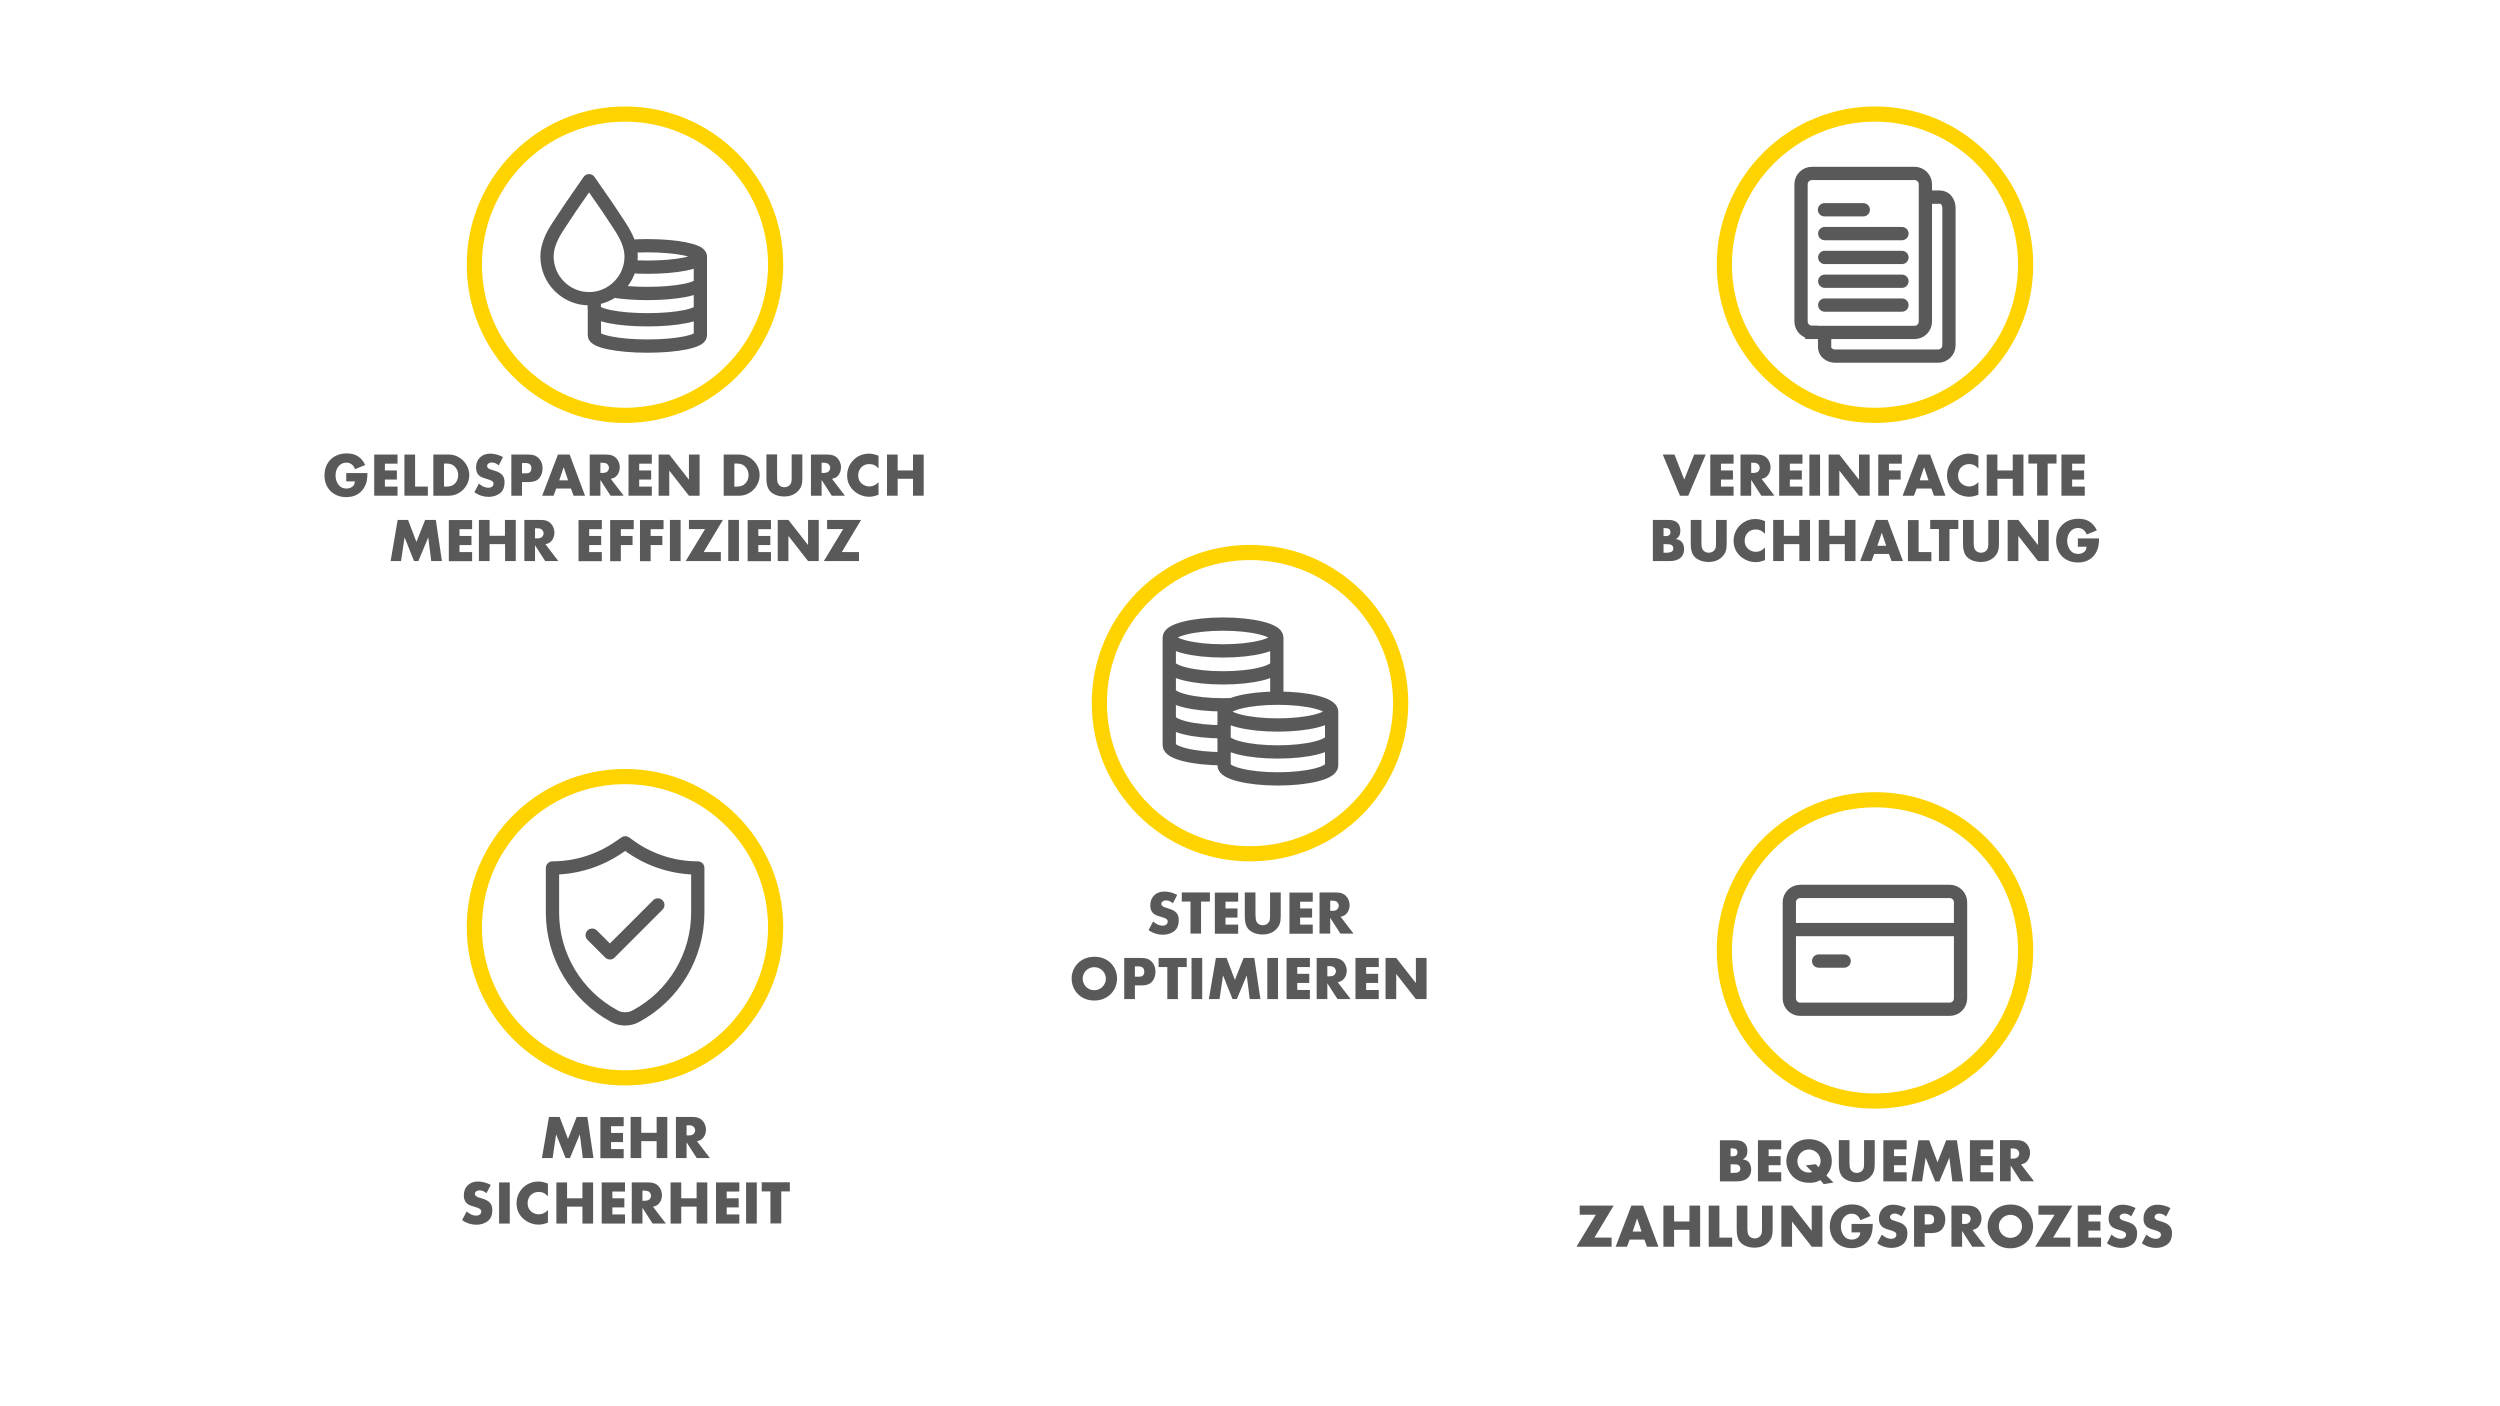 <?xml version="1.0" encoding="utf-8"?>
<!-- Generator: Adobe Illustrator 27.3.1, SVG Export Plug-In . SVG Version: 6.00 Build 0)  -->
<svg version="1.1" xmlns="http://www.w3.org/2000/svg" xmlns:xlink="http://www.w3.org/1999/xlink" x="0px" y="0px"
	 viewBox="0 0 1920 1080" style="enable-background:new 0 0 1920 1080;" xml:space="preserve">
<style type="text/css">
	.st0{display:none;}
	.st1{display:inline;fill:#FFFFFF;}
	.st2{display:inline;fill:#FBCE07;}
	.st3{fill:none;stroke:#FFD300;stroke-width:11.659;stroke-linecap:round;stroke-miterlimit:10;}
	.st4{fill:none;stroke:#595959;stroke-width:10.201;stroke-linecap:round;stroke-linejoin:round;stroke-miterlimit:10;}
	.st5{fill:#595959;}
	.st6{fill:none;stroke:#595959;stroke-width:10.201;stroke-miterlimit:10;}
	.st7{fill:none;stroke:#595959;stroke-width:10.201;stroke-linecap:round;stroke-miterlimit:10;}
</style>
<g id="BG">
	<g class="st0">
		<rect x="6" y="6" class="st1" width="1908" height="1068"/>
		<path class="st2" d="M1908,12v1056H12V12H1908 M1920,0H0v1080h1920V0L1920,0z"/>
	</g>
</g>
<g id="Icons">
	<g>
		<path class="st3" d="M595.7,203.3c0,63.9-51.8,115.7-115.7,115.7c-63.9,0-115.7-51.8-115.7-115.7S416.1,87.6,480,87.6
			C543.9,87.6,595.7,139.4,595.7,203.3z"/>
		<path class="st4" d="M537.9,237.4c0,4.6-18.2,8.2-40.7,8.2s-40.7-3.7-40.7-8.2 M537.9,197v20.2c0,4.6-18.2,8.2-40.7,8.2
			c-9.9,0-19-0.7-26.1-1.9 M429.6,219.9c6.1,6.1,14.2,9.5,22.8,9.5c8.6,0,16.7-3.4,22.8-9.5c6.1-6.1,9.5-14.2,9.5-22.8
			c0-4.1-0.9-8.2-2.7-12.6c-1.4-3.4-3.4-7-6.2-11.3l-9-13.6l-14.4-20.8l-14.4,20.8l-9,13.6c-2.8,4.3-4.8,7.8-6.2,11.3
			c-1.8,4.4-2.7,8.5-2.7,12.6C420.2,205.7,423.5,213.8,429.6,219.9z M483.7,189.2c4.2-0.3,8.8-0.5,13.5-0.5
			c22.5,0,40.7,3.7,40.7,8.2 M537.9,197c0,4.6-18.2,8.2-40.7,8.2c-4.7,0-9.2-0.2-13.4-0.5 M537.9,217.2v20.2 M456.4,237.4v-8.2
			 M537.9,237.4v20.2c0,4.6-18.2,8.2-40.7,8.2s-40.7-3.7-40.7-8.2v-20.2"/>
		<g>
			<path class="st5" d="M280.5,372.9c-2.6,5.7-7.7,8.9-14.5,8.9c-10,0-16.8-6.8-16.8-16.7c0-10.1,7-16.9,17.1-16.9
				c6.7,0,11.2,2.8,14.2,8.9l-7.8,3.2c-1.4-3.4-3.6-5-6.8-5c-4.7,0-8.2,4.2-8.2,9.9c0,2.9,1,5.8,2.8,7.7c1.3,1.5,3.2,2.3,5.6,2.3
				c2.3,0,4.1-0.8,5.4-2.3c0.6-0.8,0.9-1.6,1.1-3.2h-6.7v-6.4h16.3C282.1,367.8,281.7,370.4,280.5,372.9z"/>
			<path class="st5" d="M295.6,361.3h9.2v7h-9.2v5.4h9.7v7h-17.9v-31.6h17.9v7h-9.7V361.3z"/>
			<path class="st5" d="M328.6,373.7v7h-18v-31.6h8.2v24.6H328.6z"/>
			<path class="st5" d="M344.9,349.1c8.3,0,15.5,7.3,15.5,15.8s-7.2,15.8-15.5,15.8h-12.1v-31.6H344.9z M349.6,371.1
				c1.5-1.6,2.3-3.9,2.3-6.2s-0.8-4.6-2.3-6.2c-1.6-1.8-3.6-2.7-6.7-2.7H341v17.7h1.9C346,373.7,348,372.9,349.6,371.1z"/>
			<path class="st5" d="M377.6,355.2c-2,0-3.5,1.2-3.5,2.7c0,0.6,0.3,1.2,0.8,1.6c0.9,0.8,1.3,0.9,4.9,2c5.5,1.6,7.7,4.2,7.7,8.9
				c0,3.6-1.1,6.3-3.2,8.2c-2.3,1.9-5.5,3-9.1,3c-3.7,0-7.6-1.2-10.9-3.6l3.5-6.6c2.6,2.2,4.8,3.2,7.2,3.2c2.4,0,4-1.2,4-3.1
				c0-1.7-1.1-2.5-4.9-3.6c-3.5-1-4.9-1.6-6-2.6c-1.7-1.4-2.5-3.5-2.5-6.3c0-6.3,4.4-10.6,10.7-10.6c3.3,0,6.8,0.9,10,2.6l-3.3,6.4
				C381.2,355.8,379.5,355.2,377.6,355.2z"/>
			<path class="st5" d="M392.7,380.7v-31.6h13c3.7,0,5.9,0.7,7.9,2.7c2,1.9,3.1,4.5,3.1,7.8c0,3.1-0.9,5.8-2.6,7.7
				c-1.8,2-4.4,2.9-8.1,2.9h-5.1v10.5H392.7z M408.1,359.6c0-2.6-1.5-4-4.5-4h-2.7v7.9h2.7C406.7,363.6,408.1,362.4,408.1,359.6z"/>
			<path class="st5" d="M425.1,380.7h-8.7l12.1-31.6h9l11.8,31.6h-8.8l-2-5.5h-11.3L425.1,380.7z M429.5,368.9h6.8l-3.4-10.1
				L429.5,368.9z"/>
			<path class="st5" d="M468.9,380.7l-7.8-12.1v12.1h-8.2v-31.6h12.7c3.6,0,5.9,0.9,7.7,2.8c1.7,1.8,2.7,4.4,2.7,7
				c0,2.8-1.1,5.4-2.9,7c-1.1,1-2.1,1.4-4,1.9l9.9,12.9H468.9z M466.1,362.4c0.9-0.6,1.6-2,1.6-3.1c0-1.1-0.7-2.4-1.6-3.1
				c-0.8-0.5-1.9-0.8-3.5-0.8h-1.5v7.8h1.5C464.2,363.2,465.4,362.9,466.1,362.4z"/>
			<path class="st5" d="M490.9,361.3h9.2v7h-9.2v5.4h9.7v7h-17.9v-31.6h17.9v7h-9.7V361.3z"/>
			<path class="st5" d="M514,349.1l15.1,19.3v-19.3h8.2v31.6h-8.2L514,361.4v19.3h-8.2v-31.6H514z"/>
			<path class="st5" d="M567.9,349.1c8.3,0,15.5,7.3,15.5,15.8s-7.2,15.8-15.5,15.8h-12.1v-31.6H567.9z M572.6,371.1
				c1.5-1.6,2.3-3.9,2.3-6.2s-0.8-4.6-2.3-6.2c-1.6-1.8-3.6-2.7-6.7-2.7H564v17.7h1.9C568.9,373.7,571,372.9,572.6,371.1z"/>
			<path class="st5" d="M597.8,371.8c0.9,1.5,2.6,2.4,4.6,2.4c2.1,0,3.9-1,4.8-2.6c0.7-1.2,0.8-2.2,0.8-5.5v-17.1h8.2v18.2
				c0,4.6-0.8,7.2-3.1,9.7c-2.6,2.9-6.3,4.4-10.9,4.4c-4.8,0-9.1-1.8-11.3-4.7c-1.6-2.2-2.3-4.8-2.3-9.4v-18.2h8.2v17.1
				C596.9,369.8,597,370.5,597.8,371.8z"/>
			<path class="st5" d="M638.8,380.7l-7.8-12.1v12.1h-8.2v-31.6h12.7c3.6,0,5.9,0.9,7.7,2.8c1.7,1.8,2.7,4.4,2.7,7
				c0,2.8-1.1,5.4-2.9,7c-1.1,1-2.1,1.4-4,1.9l9.9,12.9H638.8z M636,362.4c0.9-0.6,1.6-2,1.6-3.1c0-1.1-0.7-2.4-1.6-3.1
				c-0.8-0.5-1.9-0.8-3.5-0.8H631v7.8h1.5C634.1,363.2,635.2,362.9,636,362.4z"/>
			<path class="st5" d="M667.6,356.4c-4.9,0-8.5,3.6-8.5,8.7c0,2.7,0.9,4.8,2.8,6.4c1.6,1.3,3.6,2.1,5.7,2.1c2.7,0,5-1,7.1-3.3v9.7
				c-3.9,1.3-5,1.5-7.3,1.5c-4.7,0-9.4-2.1-12.6-5.5c-2.8-2.9-4.2-6.7-4.2-10.9c0-9.3,7.4-16.7,16.7-16.7c2.5,0,4.4,0.5,7.4,1.6v9.8
				C672.8,357.5,670.5,356.4,667.6,356.4z"/>
			<path class="st5" d="M701.2,349.1h8.2v31.6h-8.2v-13h-11.8v13h-8.2v-31.6h8.2v12.2h11.8V349.1z"/>
			<path class="st5" d="M313.4,399.3l6.4,16.9l6.7-16.9h8.2l4.7,31.6h-8.2l-2.3-18.2l-7.6,18.2h-3.3l-7.3-18.2l-2.7,18.2H300
				l5.4-31.6H313.4z"/>
			<path class="st5" d="M352.9,411.6h9.2v7h-9.2v5.4h9.7v7h-17.9v-31.6h17.9v7h-9.7V411.6z"/>
			<path class="st5" d="M387.9,399.3h8.2v31.6h-8.2v-13H376v13h-8.2v-31.6h8.2v12.2h11.8V399.3z"/>
			<path class="st5" d="M418.7,430.9l-7.8-12.1v12.1h-8.2v-31.6h12.7c3.6,0,5.9,0.9,7.7,2.8c1.7,1.8,2.7,4.4,2.7,7
				c0,2.8-1.1,5.4-2.9,7c-1.1,1-2.1,1.4-4,1.9l9.9,12.9H418.7z M415.9,412.7c0.9-0.6,1.6-2,1.6-3.1c0-1.1-0.7-2.4-1.6-3.1
				c-0.8-0.5-1.9-0.8-3.5-0.8h-1.5v7.8h1.5C414,413.5,415.2,413.2,415.9,412.7z"/>
			<path class="st5" d="M452.5,411.6h9.2v7h-9.2v5.4h9.7v7h-17.9v-31.6h17.9v7h-9.7V411.6z"/>
			<path class="st5" d="M476.8,411.6h9v7h-9v12.4h-8.2v-31.6h18.1v7h-9.9V411.6z"/>
			<path class="st5" d="M499.7,411.6h9v7h-9v12.4h-8.2v-31.6h18.1v7h-9.9V411.6z"/>
			<path class="st5" d="M514.5,430.9v-31.6h8.2v31.6H514.5z"/>
			<path class="st5" d="M553.6,430.9h-27l14.9-24.6h-12.4v-7h26.1L540.4,424h13.2V430.9z"/>
			<path class="st5" d="M559.3,430.9v-31.6h8.2v31.6H559.3z"/>
			<path class="st5" d="M582.4,411.6h9.2v7h-9.2v5.4h9.7v7h-17.9v-31.6h17.9v7h-9.7V411.6z"/>
			<path class="st5" d="M605.5,399.3l15.1,19.3v-19.3h8.2v31.6h-8.2l-15.1-19.3v19.3h-8.2v-31.6H605.5z"/>
			<path class="st5" d="M659.7,430.9h-27l14.9-24.6h-12.4v-7h26.1L646.5,424h13.2V430.9z"/>
		</g>
	</g>
	<g>
		<path class="st3" d="M595.7,712.1c0,63.9-51.8,115.7-115.7,115.7c-63.9,0-115.7-51.8-115.7-115.7S416.1,596.4,480,596.4
			C543.9,596.4,595.7,648.2,595.7,712.1z"/>
		<path class="st4" d="M485.4,651c14.9,10.2,32.5,15.6,50.5,15.6v34.2c0,33.3-18.3,64-47.7,79.7c-5.1,2.7-11.2,2.7-16.2,0
			c-29.4-15.8-47.7-46.4-47.7-79.7v-34.2c18,0,35.6-5.5,50.5-15.6l5.4-3.7L485.4,651z M454.8,718.2l13.6,13.6l36.8-36.8"/>
		<g>
			<path class="st5" d="M429.8,857.8l6.4,16.9l6.7-16.9h8.2l4.7,31.6h-8.2l-2.3-18.2l-7.6,18.2h-3.3l-7.3-18.2l-2.7,18.2h-8.2
				l5.4-31.6H429.8z"/>
			<path class="st5" d="M469.3,870.1h9.2v7h-9.2v5.4h9.7v7h-17.9v-31.6H479v7h-9.7V870.1z"/>
			<path class="st5" d="M504.3,857.8h8.2v31.6h-8.2v-13h-11.8v13h-8.2v-31.6h8.2v12.2h11.8V857.8z"/>
			<path class="st5" d="M535.1,889.4l-7.8-12.1v12.1h-8.2v-31.6h12.7c3.6,0,5.9,0.9,7.7,2.8c1.7,1.8,2.7,4.4,2.7,7
				c0,2.8-1.1,5.4-2.9,7c-1.1,1-2.1,1.4-4,1.9l9.9,12.9H535.1z M532.3,871.2c0.9-0.6,1.6-2,1.6-3.1c0-1.1-0.7-2.4-1.6-3.1
				c-0.8-0.5-1.9-0.8-3.5-0.8h-1.5v7.8h1.5C530.4,872,531.6,871.7,532.3,871.2z"/>
			<path class="st5" d="M368.2,914.2c-2,0-3.5,1.2-3.5,2.7c0,0.6,0.3,1.2,0.8,1.6c0.9,0.8,1.3,0.9,4.9,2c5.5,1.6,7.7,4.2,7.7,8.9
				c0,3.6-1.1,6.3-3.2,8.2c-2.3,1.9-5.5,3-9.1,3c-3.7,0-7.6-1.2-10.9-3.6l3.5-6.6c2.6,2.2,4.8,3.2,7.2,3.2c2.4,0,4-1.2,4-3.1
				c0-1.7-1.1-2.5-4.9-3.6c-3.5-1-4.9-1.6-6-2.6c-1.7-1.4-2.5-3.5-2.5-6.3c0-6.3,4.4-10.6,10.7-10.6c3.3,0,6.8,0.9,10,2.6l-3.3,6.4
				C371.8,914.8,370.1,914.2,368.2,914.2z"/>
			<path class="st5" d="M383.3,939.7v-31.6h8.2v31.6H383.3z"/>
			<path class="st5" d="M413.7,915.4c-4.9,0-8.5,3.6-8.5,8.7c0,2.7,0.9,4.8,2.8,6.4c1.6,1.3,3.6,2.1,5.7,2.1c2.7,0,5-1,7.1-3.3v9.7
				c-3.9,1.3-5,1.5-7.3,1.5c-4.7,0-9.4-2.1-12.6-5.5c-2.8-2.9-4.2-6.7-4.2-10.9c0-9.3,7.4-16.7,16.7-16.7c2.5,0,4.4,0.5,7.4,1.6v9.8
				C418.9,916.5,416.6,915.4,413.7,915.4z"/>
			<path class="st5" d="M447.3,908.1h8.2v31.6h-8.2v-13h-11.8v13h-8.2v-31.6h8.2v12.2h11.8V908.1z"/>
			<path class="st5" d="M470.3,920.3h9.2v7h-9.2v5.4h9.7v7h-17.9v-31.6H480v7h-9.7V920.3z"/>
			<path class="st5" d="M501.2,939.7l-7.8-12.1v12.1h-8.2v-31.6H498c3.6,0,5.9,0.9,7.7,2.8c1.7,1.8,2.7,4.4,2.7,7
				c0,2.8-1.1,5.4-2.9,7c-1.1,1-2.1,1.4-4,1.9l9.9,12.9H501.2z M498.4,921.4c0.9-0.6,1.6-2,1.6-3.1c0-1.1-0.7-2.4-1.6-3.1
				c-0.8-0.5-1.9-0.8-3.5-0.8h-1.5v7.8h1.5C496.5,922.2,497.7,921.9,498.4,921.4z"/>
			<path class="st5" d="M535,908.1h8.2v31.6H535v-13h-11.8v13H515v-31.6h8.2v12.2H535V908.1z"/>
			<path class="st5" d="M558.1,920.3h9.2v7h-9.2v5.4h9.7v7h-17.9v-31.6h17.9v7h-9.7V920.3z"/>
			<path class="st5" d="M573,939.7v-31.6h8.2v31.6H573z"/>
			<path class="st5" d="M591.7,939.7V915h-6.7v-7h21.6v7H600v24.6H591.7z"/>
		</g>
	</g>
	<g>
		<path class="st3" d="M1075.7,540c0,63.9-51.8,115.7-115.7,115.7c-63.9,0-115.7-51.8-115.7-115.7S896.1,424.3,960,424.3
			C1023.9,424.3,1075.7,476.1,1075.7,540z"/>
		<path class="st6" d="M980.6,510.3c0,5.7-18.5,10.3-41.3,10.3S898,516,898,510.3 M980.6,489.6c0,5.7-18.5,10.3-41.3,10.3
			s-41.3-4.6-41.3-10.3 M898,531c0,5.7,18.5,10.3,41.3,10.3l6.5-0.1 M940.1,546.5c0-5.7,18.5-10.3,41.3-10.3s41.3,4.6,41.3,10.3
			v41.4c0,5.7-18.5,10.3-41.3,10.3s-41.3-4.6-41.3-10.3V546.5z M1022.6,567.2c0,5.7-18.5,10.3-41.3,10.3s-41.3-4.6-41.3-10.3
			 M1022.6,546.5c0,5.7-18.5,10.3-41.3,10.3s-41.3-4.6-41.3-10.3 M939.3,582.7c-22.8,0-41.3-4.6-41.3-10.3v-82.8
			c0-5.7,18.5-10.3,41.3-10.3c22.8,0,41.3,4.6,41.3,10.3v47.9 M939.3,562c-22.8,0-41.3-4.6-41.3-10.3"/>
		<g>
			<path class="st5" d="M895.4,691.5c-2,0-3.5,1.2-3.5,2.7c0,0.6,0.3,1.2,0.8,1.6c0.9,0.8,1.3,0.9,4.9,2c5.5,1.6,7.7,4.2,7.7,8.9
				c0,3.6-1.1,6.3-3.2,8.2c-2.3,1.9-5.5,3-9.1,3c-3.7,0-7.6-1.2-10.9-3.6l3.5-6.6c2.6,2.2,4.8,3.2,7.2,3.2c2.4,0,4-1.2,4-3.1
				c0-1.7-1.1-2.5-4.9-3.6c-3.5-1-4.9-1.6-6-2.6c-1.7-1.4-2.5-3.5-2.5-6.3c0-6.3,4.4-10.6,10.7-10.6c3.3,0,6.8,0.9,10,2.6l-3.3,6.4
				C899,692.2,897.3,691.5,895.4,691.5z"/>
			<path class="st5" d="M914.3,717v-24.6h-6.7v-7h21.6v7h-6.8V717H914.3z"/>
			<path class="st5" d="M941.2,697.7h9.2v7h-9.2v5.4h9.7v7H933v-31.6h17.9v7h-9.7V697.7z"/>
			<path class="st5" d="M965.2,708.2c0.9,1.5,2.6,2.4,4.6,2.4c2.1,0,3.9-1,4.8-2.6c0.7-1.2,0.8-2.2,0.8-5.5v-17.1h8.2v18.2
				c0,4.6-0.8,7.2-3.1,9.7c-2.6,2.9-6.3,4.4-10.9,4.4c-4.8,0-9.1-1.8-11.3-4.7c-1.6-2.2-2.3-4.8-2.3-9.4v-18.2h8.2v17.1
				C964.4,706.1,964.4,706.8,965.2,708.2z"/>
			<path class="st5" d="M998.5,697.7h9.2v7h-9.2v5.4h9.7v7h-17.9v-31.6h17.9v7h-9.7V697.7z"/>
			<path class="st5" d="M1029.4,717l-7.8-12.1V717h-8.2v-31.6h12.7c3.6,0,5.9,0.9,7.7,2.8c1.7,1.8,2.7,4.4,2.7,7
				c0,2.8-1.1,5.4-2.9,7c-1.1,1-2.1,1.4-4,1.9l9.9,12.9H1029.4z M1026.6,698.7c0.9-0.6,1.6-2,1.6-3.1c0-1.1-0.7-2.4-1.6-3.1
				c-0.8-0.5-1.9-0.8-3.5-0.8h-1.5v7.8h1.5C1024.7,699.6,1025.9,699.3,1026.6,698.7z"/>
			<path class="st5" d="M853.4,740c2.9,3.1,4.5,7.2,4.5,11.5c0,5-2.1,9.7-5.9,12.9c-3.2,2.6-7,4-11.7,4c-10,0-17.3-7.3-17.3-17.1
				c0-4.7,2.2-9.4,5.9-12.5c3-2.6,7.2-4,11.6-4C845.7,734.8,850,736.5,853.4,740z M831.5,751.5c0,5,3.9,9,8.9,9c4.9,0,8.9-4,8.9-8.9
				s-4-8.8-8.9-8.8C835.6,742.7,831.5,746.7,831.5,751.5z"/>
			<path class="st5" d="M863.4,767.3v-31.6h13c3.7,0,5.9,0.7,7.9,2.7c2,1.9,3.1,4.5,3.1,7.8c0,3.1-0.9,5.8-2.6,7.7
				c-1.8,2-4.4,2.9-8.1,2.9h-5.1v10.5H863.4z M878.8,746.2c0-2.6-1.5-4-4.5-4h-2.7v7.9h2.7C877.4,750.2,878.8,749,878.8,746.2z"/>
			<path class="st5" d="M896.5,767.3v-24.6h-6.7v-7h21.6v7h-6.8v24.6H896.5z"/>
			<path class="st5" d="M915.1,767.3v-31.6h8.2v31.6H915.1z"/>
			<path class="st5" d="M942,735.7l6.4,16.9l6.7-16.9h8.2l4.7,31.6h-8.2l-2.3-18.2l-7.6,18.2h-3.3l-7.3-18.2l-2.7,18.2h-8.2
				l5.4-31.6H942z"/>
			<path class="st5" d="M973.3,767.3v-31.6h8.2v31.6H973.3z"/>
			<path class="st5" d="M996.3,747.9h9.2v7h-9.2v5.4h9.7v7h-17.9v-31.6h17.9v7h-9.7V747.9z"/>
			<path class="st5" d="M1027.2,767.3l-7.8-12.1v12.1h-8.2v-31.6h12.7c3.6,0,5.9,0.9,7.7,2.8c1.7,1.8,2.7,4.4,2.7,7
				c0,2.8-1.1,5.4-2.9,7c-1.1,1-2.1,1.4-4,1.9l9.9,12.9H1027.2z M1024.4,749c0.9-0.6,1.6-2,1.6-3.1c0-1.1-0.7-2.4-1.6-3.1
				c-0.8-0.5-1.9-0.8-3.5-0.8h-1.5v7.8h1.5C1022.5,749.8,1023.7,749.5,1024.4,749z"/>
			<path class="st5" d="M1049.2,747.9h9.2v7h-9.2v5.4h9.7v7H1041v-31.6h17.9v7h-9.7V747.9z"/>
			<path class="st5" d="M1072.3,735.7l15.1,19.3v-19.3h8.2v31.6h-8.2l-15.1-19.3v19.3h-8.2v-31.6H1072.3z"/>
		</g>
	</g>
	<g>
		<path class="st3" d="M1555.7,203.3c0,63.9-51.8,115.7-115.7,115.7c-63.9,0-115.7-51.8-115.7-115.7S1376.1,87.6,1440,87.6
			C1503.9,87.6,1555.7,139.4,1555.7,203.3z"/>
		<path class="st7" d="M1483.4,151.4h6.7c3.7,0,6.7,3.7,6.7,8.3v105.5c0,4.5-3.7,8.3-8.3,8.3h-78.9c-4.5,0-8.3-3-8.3-6.7V260
			 M1401.4,234.3h59.3 M1401.4,216h59.3 M1401.4,197.7h59.3 M1401.4,179.4h59.3 M1401.2,161.1h29.8 M1391.5,255.2
			c-4.5,0-8.3-3.7-8.3-8.3V141.5c0-4.5,3.7-8.3,8.3-8.3l78.9,0c4.5,0,8.3,3.7,8.3,8.3V247c0,4.5-3.7,8.3-8.3,8.3H1391.5z"/>
		<g>
			<path class="st5" d="M1301.1,349.1h8.9l-13.4,31.6h-6.4l-13.2-31.6h9l7.5,19.2L1301.1,349.1z"/>
			<path class="st5" d="M1321.7,361.3h9.2v7h-9.2v5.4h9.7v7h-17.9v-31.6h17.9v7h-9.7V361.3z"/>
			<path class="st5" d="M1352.7,380.7l-7.8-12.1v12.1h-8.2v-31.6h12.7c3.6,0,5.9,0.9,7.7,2.8c1.7,1.8,2.7,4.4,2.7,7
				c0,2.8-1.1,5.4-2.9,7c-1.1,1-2.1,1.4-4,1.9l9.9,12.9H1352.7z M1349.9,362.4c0.9-0.6,1.6-2,1.6-3.1c0-1.1-0.7-2.4-1.6-3.1
				c-0.8-0.5-1.9-0.8-3.5-0.8h-1.5v7.8h1.5C1348,363.2,1349.1,362.9,1349.9,362.4z"/>
			<path class="st5" d="M1374.6,361.3h9.2v7h-9.2v5.4h9.7v7h-17.9v-31.6h17.9v7h-9.7V361.3z"/>
			<path class="st5" d="M1389.6,380.7v-31.6h8.2v31.6H1389.6z"/>
			<path class="st5" d="M1412.6,349.1l15.1,19.3v-19.3h8.2v31.6h-8.2l-15.1-19.3v19.3h-8.2v-31.6H1412.6z"/>
			<path class="st5" d="M1450.7,361.3h9v7h-9v12.4h-8.2v-31.6h18.1v7h-9.9V361.3z"/>
			<path class="st5" d="M1469.9,380.7h-8.7l12.1-31.6h9l11.8,31.6h-8.8l-2-5.5H1472L1469.9,380.7z M1474.3,368.9h6.8l-3.4-10.1
				L1474.3,368.9z"/>
			<path class="st5" d="M1512.3,356.4c-4.9,0-8.5,3.6-8.5,8.7c0,2.7,0.9,4.8,2.8,6.4c1.6,1.3,3.6,2.1,5.7,2.1c2.7,0,5-1,7.1-3.3v9.7
				c-3.9,1.3-5,1.5-7.3,1.5c-4.7,0-9.4-2.1-12.6-5.5c-2.8-2.9-4.2-6.7-4.2-10.9c0-9.3,7.4-16.7,16.7-16.7c2.5,0,4.4,0.5,7.4,1.6v9.8
				C1517.4,357.5,1515.1,356.4,1512.3,356.4z"/>
			<path class="st5" d="M1545.8,349.1h8.2v31.6h-8.2v-13H1534v13h-8.2v-31.6h8.2v12.2h11.8V349.1z"/>
			<path class="st5" d="M1564.5,380.7V356h-6.7v-7h21.6v7h-6.8v24.6H1564.5z"/>
			<path class="st5" d="M1591.4,361.3h9.2v7h-9.2v5.4h9.7v7h-17.9v-31.6h17.9v7h-9.7V361.3z"/>
			<path class="st5" d="M1281.6,399.3c5.7,0,8.9,2.9,8.9,8.2c0,3.2-1,5.1-3.5,6.5c2.3,0.5,3.4,0.9,4.4,2c1.3,1.3,2,3.5,2,5.9
				c0,5.6-4.1,9-10.9,9h-13.1v-31.6H1281.6z M1282.9,408.7c0-2.1-1.3-3.1-3.8-3.1h-1.5v6.1h1.5
				C1281.6,411.8,1282.9,410.7,1282.9,408.7z M1285.1,421.2c0-1.2-0.6-2.3-1.5-2.7s-1.6-0.6-4.4-0.6h-1.6v6.6h1.8
				C1283.4,424.5,1285.1,423.5,1285.1,421.2z"/>
			<path class="st5" d="M1307.7,422.1c0.9,1.5,2.6,2.4,4.6,2.4c2.1,0,3.9-1,4.8-2.6c0.7-1.2,0.8-2.2,0.8-5.5v-17.1h8.2v18.2
				c0,4.6-0.8,7.2-3.1,9.7c-2.6,2.9-6.3,4.4-10.9,4.4c-4.8,0-9.1-1.8-11.3-4.7c-1.6-2.2-2.3-4.8-2.3-9.4v-18.2h8.2v17.1
				C1306.8,420,1306.9,420.7,1307.7,422.1z"/>
			<path class="st5" d="M1348.4,406.6c-4.9,0-8.5,3.6-8.5,8.7c0,2.7,0.9,4.8,2.8,6.4c1.6,1.3,3.6,2.1,5.7,2.1c2.7,0,5-1,7.1-3.3v9.7
				c-3.9,1.3-5,1.5-7.3,1.5c-4.7,0-9.4-2.1-12.6-5.5c-2.8-2.9-4.2-6.7-4.2-10.9c0-9.3,7.4-16.7,16.7-16.7c2.5,0,4.4,0.5,7.4,1.6v9.8
				C1353.5,407.8,1351.2,406.6,1348.4,406.6z"/>
			<path class="st5" d="M1381.9,399.3h8.2v31.6h-8.2v-13H1370v13h-8.2v-31.6h8.2v12.2h11.8V399.3z"/>
			<path class="st5" d="M1416.8,399.3h8.2v31.6h-8.2v-13h-11.8v13h-8.2v-31.6h8.2v12.2h11.8V399.3z"/>
			<path class="st5" d="M1437.3,430.9h-8.7l12.1-31.6h9l11.8,31.6h-8.8l-2-5.5h-11.3L1437.3,430.9z M1441.8,419.2h6.8l-3.4-10.1
				L1441.8,419.2z"/>
			<path class="st5" d="M1483.3,424v7h-18v-31.6h8.2V424H1483.3z"/>
			<path class="st5" d="M1489.1,430.9v-24.6h-6.7v-7h21.6v7h-6.8v24.6H1489.1z"/>
			<path class="st5" d="M1516.8,422.1c0.9,1.5,2.6,2.4,4.6,2.4c2.1,0,3.9-1,4.8-2.6c0.7-1.2,0.8-2.2,0.8-5.5v-17.1h8.2v18.2
				c0,4.6-0.8,7.2-3.1,9.7c-2.6,2.9-6.3,4.4-10.9,4.4c-4.8,0-9.1-1.8-11.3-4.7c-1.6-2.2-2.3-4.8-2.3-9.4v-18.2h8.2v17.1
				C1515.9,420,1516,420.7,1516.8,422.1z"/>
			<path class="st5" d="M1550.1,399.3l15.1,19.3v-19.3h8.2v31.6h-8.2l-15.1-19.3v19.3h-8.2v-31.6H1550.1z"/>
			<path class="st5" d="M1610.4,423.1c-2.6,5.7-7.7,8.9-14.5,8.9c-10,0-16.8-6.8-16.8-16.7c0-10.1,7-16.9,17.1-16.9
				c6.7,0,11.2,2.8,14.2,8.9l-7.8,3.2c-1.4-3.4-3.6-5-6.8-5c-4.7,0-8.2,4.2-8.2,9.9c0,2.9,1,5.8,2.8,7.7c1.3,1.5,3.2,2.3,5.6,2.3
				c2.3,0,4.1-0.8,5.4-2.3c0.6-0.8,0.9-1.6,1.1-3.2h-6.7v-6.4h16.3C1612,418.1,1611.5,420.6,1610.4,423.1z"/>
		</g>
	</g>
	<g>
		<path class="st3" d="M1555.7,729.9c0,63.9-51.8,115.7-115.7,115.7c-63.9,0-115.7-51.8-115.7-115.7s51.8-115.7,115.7-115.7
			C1503.9,614.2,1555.7,666,1555.7,729.9z"/>
		<path class="st7" d="M1396.7,738.1h19.6 M1505.7,713.9h-131.4 M1382.5,775.1c-4.5,0-8.3-3.7-8.3-8.3v-73.9c0-4.5,3.7-8.3,8.3-8.3
			h114.9c4.5,0,8.3,3.7,8.3,8.3v73.9c0,4.5-3.7,8.3-8.3,8.3H1382.5z"/>
		<g>
			<path class="st5" d="M1333.1,875.7c5.7,0,8.9,2.9,8.9,8.2c0,3.2-1,5.1-3.5,6.5c2.3,0.5,3.4,0.9,4.4,2c1.3,1.3,2,3.5,2,5.9
				c0,5.6-4.1,9-10.9,9h-13.1v-31.6H1333.1z M1334.4,885c0-2.1-1.3-3.1-3.8-3.1h-1.5v6.1h1.5C1333.1,888.1,1334.4,887,1334.4,885z
				 M1336.6,897.5c0-1.2-0.6-2.3-1.5-2.7c-1-0.5-1.6-0.6-4.4-0.6h-1.6v6.6h1.8C1335,900.8,1336.6,899.9,1336.6,897.5z"/>
			<path class="st5" d="M1358.3,887.9h9.2v7h-9.2v5.4h9.7v7h-17.9v-31.6h17.9v7h-9.7V887.9z"/>
			<path class="st5" d="M1398,906.3c-2.6,1.5-4.8,2.1-8.2,2.1c-5.9,0-10.7-2-13.9-5.9c-2.6-3.2-4-7-4-10.9c0-4.6,2-9.1,5.4-12.3
				c3.1-2.9,7.2-4.4,12-4.4c10.2,0,17.5,7,17.5,16.7c0,4.2-1.2,7.4-4.1,11.2l5.4,5.4l-7.5,1.2L1398,906.3z M1398.2,891.6
				c0-4.8-4.1-8.8-8.9-8.8c-4.9,0-8.9,4-8.9,9c0,4.9,3.8,8.7,8.8,8.7c1,0,1.5-0.1,2.6-0.4l-5-5.1l7.7-0.9l2.2,2.3
				C1397.7,894.8,1398.2,893.3,1398.2,891.6z"/>
			<path class="st5" d="M1421.4,898.4c0.9,1.5,2.6,2.4,4.6,2.4c2.1,0,3.9-1,4.8-2.6c0.7-1.2,0.8-2.2,0.8-5.5v-17.1h8.2v18.2
				c0,4.6-0.8,7.2-3.1,9.7c-2.6,2.9-6.3,4.4-10.9,4.4c-4.8,0-9.1-1.8-11.3-4.7c-1.6-2.2-2.3-4.8-2.3-9.4v-18.2h8.2v17.1
				C1420.5,896.3,1420.6,897.1,1421.4,898.4z"/>
			<path class="st5" d="M1454.6,887.9h9.2v7h-9.2v5.4h9.7v7h-17.9v-31.6h17.9v7h-9.7V887.9z"/>
			<path class="st5" d="M1481.6,875.7l6.4,16.9l6.7-16.9h8.2l4.7,31.6h-8.2l-2.3-18.2l-7.6,18.2h-3.3l-7.3-18.2l-2.7,18.2h-8.2
				l5.4-31.6H1481.6z"/>
			<path class="st5" d="M1521.1,887.9h9.2v7h-9.2v5.4h9.7v7h-17.9v-31.6h17.9v7h-9.7V887.9z"/>
			<path class="st5" d="M1552,907.2l-7.8-12.1v12.1h-8.2v-31.6h12.7c3.6,0,5.9,0.9,7.7,2.8c1.7,1.8,2.7,4.4,2.7,7
				c0,2.8-1.1,5.4-2.9,7c-1.1,1-2.1,1.4-4,1.9l9.9,12.9H1552z M1549.2,889c0.9-0.6,1.6-2,1.6-3.1c0-1.1-0.7-2.4-1.6-3.1
				c-0.8-0.5-1.9-0.8-3.5-0.8h-1.5v7.8h1.5C1547.3,889.8,1548.5,889.5,1549.2,889z"/>
			<path class="st5" d="M1237.7,957.5h-27l14.9-24.6h-12.4v-7h26.1l-14.8,24.6h13.2V957.5z"/>
			<path class="st5" d="M1249.5,957.5h-8.7l12.1-31.6h9l11.8,31.6h-8.8l-2-5.5h-11.3L1249.5,957.5z M1253.9,945.8h6.8l-3.4-10.1
				L1253.9,945.8z"/>
			<path class="st5" d="M1297.5,925.9h8.2v31.6h-8.2v-13h-11.8v13h-8.2v-31.6h8.2v12.2h11.8V925.9z"/>
			<path class="st5" d="M1330.3,950.5v7h-18v-31.6h8.2v24.6H1330.3z"/>
			<path class="st5" d="M1343,948.7c0.9,1.5,2.6,2.4,4.6,2.4c2.1,0,3.9-1,4.8-2.6c0.7-1.2,0.8-2.2,0.8-5.5v-17.1h8.2v18.2
				c0,4.6-0.8,7.2-3.1,9.7c-2.6,2.9-6.3,4.4-10.9,4.4c-4.8,0-9.1-1.8-11.3-4.7c-1.6-2.2-2.3-4.8-2.3-9.4v-18.2h8.2V943
				C1342.1,946.6,1342.2,947.3,1343,948.7z"/>
			<path class="st5" d="M1376.3,925.9l15.1,19.3v-19.3h8.2v31.6h-8.2l-15.1-19.3v19.3h-8.2v-31.6H1376.3z"/>
			<path class="st5" d="M1436.6,949.7c-2.6,5.7-7.7,8.9-14.5,8.9c-10,0-16.8-6.8-16.8-16.7c0-10.1,7-16.9,17.1-16.9
				c6.7,0,11.2,2.8,14.2,8.9l-7.8,3.2c-1.4-3.4-3.6-5-6.8-5c-4.7,0-8.2,4.2-8.2,9.9c0,2.9,1,5.8,2.8,7.7c1.3,1.5,3.2,2.3,5.6,2.3
				c2.3,0,4.1-0.8,5.4-2.3c0.6-0.8,0.9-1.6,1.1-3.2h-6.7V940h16.3C1438.2,944.6,1437.7,947.2,1436.6,949.7z"/>
			<path class="st5" d="M1455,932c-2,0-3.5,1.2-3.5,2.7c0,0.6,0.3,1.2,0.8,1.6c0.9,0.8,1.3,0.9,4.9,2c5.5,1.6,7.7,4.2,7.7,8.9
				c0,3.6-1.1,6.3-3.2,8.2c-2.3,1.9-5.5,3-9.1,3c-3.7,0-7.6-1.2-10.9-3.6l3.5-6.6c2.6,2.2,4.8,3.2,7.2,3.2c2.4,0,4-1.2,4-3.1
				c0-1.7-1.1-2.5-4.9-3.6c-3.5-1-4.9-1.6-6-2.6c-1.7-1.4-2.5-3.5-2.5-6.3c0-6.3,4.4-10.6,10.7-10.6c3.3,0,6.8,0.9,10,2.6l-3.3,6.4
				C1458.5,932.7,1456.8,932,1455,932z"/>
			<path class="st5" d="M1470,957.5v-31.6h13c3.7,0,5.9,0.7,7.9,2.7c2,1.9,3.1,4.5,3.1,7.8c0,3.1-0.9,5.8-2.6,7.7
				c-1.8,2-4.4,2.9-8.1,2.9h-5.1v10.5H1470z M1485.4,936.5c0-2.6-1.5-4-4.5-4h-2.7v7.9h2.7C1484.1,940.4,1485.4,939.2,1485.4,936.5z
				"/>
			<path class="st5" d="M1514.7,957.5l-7.8-12.1v12.1h-8.2v-31.6h12.7c3.6,0,5.9,0.9,7.7,2.8c1.7,1.8,2.7,4.4,2.7,7
				c0,2.8-1.1,5.4-2.9,7c-1.1,1-2.1,1.4-4,1.9l9.9,12.9H1514.7z M1511.9,939.2c0.9-0.6,1.6-2,1.6-3.1c0-1.1-0.7-2.4-1.6-3.1
				c-0.8-0.5-1.9-0.8-3.5-0.8h-1.5v7.8h1.5C1510,940.1,1511.1,939.8,1511.9,939.2z"/>
			<path class="st5" d="M1556.9,930.3c2.9,3.1,4.5,7.2,4.5,11.5c0,5-2.1,9.7-5.9,12.9c-3.2,2.6-7,4-11.7,4c-10,0-17.3-7.3-17.3-17.1
				c0-4.7,2.2-9.4,5.9-12.5c3-2.6,7.2-4,11.6-4C1549.3,925,1553.5,926.8,1556.9,930.3z M1535.1,941.7c0,5,3.9,9,8.9,9s8.9-4,8.9-8.9
				c0-4.9-4-8.8-8.9-8.8C1539.1,933,1535.1,936.9,1535.1,941.7z"/>
			<path class="st5" d="M1590,957.5h-27l14.9-24.6h-12.4v-7h26.1l-14.8,24.6h13.2V957.5z"/>
			<path class="st5" d="M1603.9,938.1h9.2v7h-9.2v5.4h9.7v7h-17.9v-31.6h17.9v7h-9.7V938.1z"/>
			<path class="st5" d="M1631.4,932c-2,0-3.5,1.2-3.5,2.7c0,0.6,0.3,1.2,0.8,1.6c0.9,0.8,1.3,0.9,4.9,2c5.5,1.6,7.7,4.2,7.7,8.9
				c0,3.6-1.1,6.3-3.2,8.2c-2.3,1.9-5.5,3-9.1,3c-3.7,0-7.6-1.2-10.9-3.6l3.5-6.6c2.6,2.2,4.8,3.2,7.2,3.2c2.4,0,4-1.2,4-3.1
				c0-1.7-1.1-2.5-4.9-3.6c-3.5-1-4.9-1.6-6-2.6c-1.7-1.4-2.5-3.5-2.5-6.3c0-6.3,4.4-10.6,10.7-10.6c3.3,0,6.8,0.9,10,2.6l-3.3,6.4
				C1635,932.7,1633.3,932,1631.4,932z"/>
			<path class="st5" d="M1658.2,932c-2,0-3.5,1.2-3.5,2.7c0,0.6,0.3,1.2,0.8,1.6c0.9,0.8,1.3,0.9,4.9,2c5.5,1.6,7.7,4.2,7.7,8.9
				c0,3.6-1.1,6.3-3.2,8.2c-2.3,1.9-5.5,3-9.1,3c-3.7,0-7.6-1.2-10.9-3.6l3.5-6.6c2.6,2.2,4.8,3.2,7.2,3.2c2.4,0,4-1.2,4-3.1
				c0-1.7-1.1-2.5-4.9-3.6c-3.5-1-4.9-1.6-6-2.6c-1.7-1.4-2.5-3.5-2.5-6.3c0-6.3,4.4-10.6,10.7-10.6c3.3,0,6.8,0.9,10,2.6l-3.3,6.4
				C1661.7,932.7,1660.1,932,1658.2,932z"/>
		</g>
	</g>
</g>
</svg>
